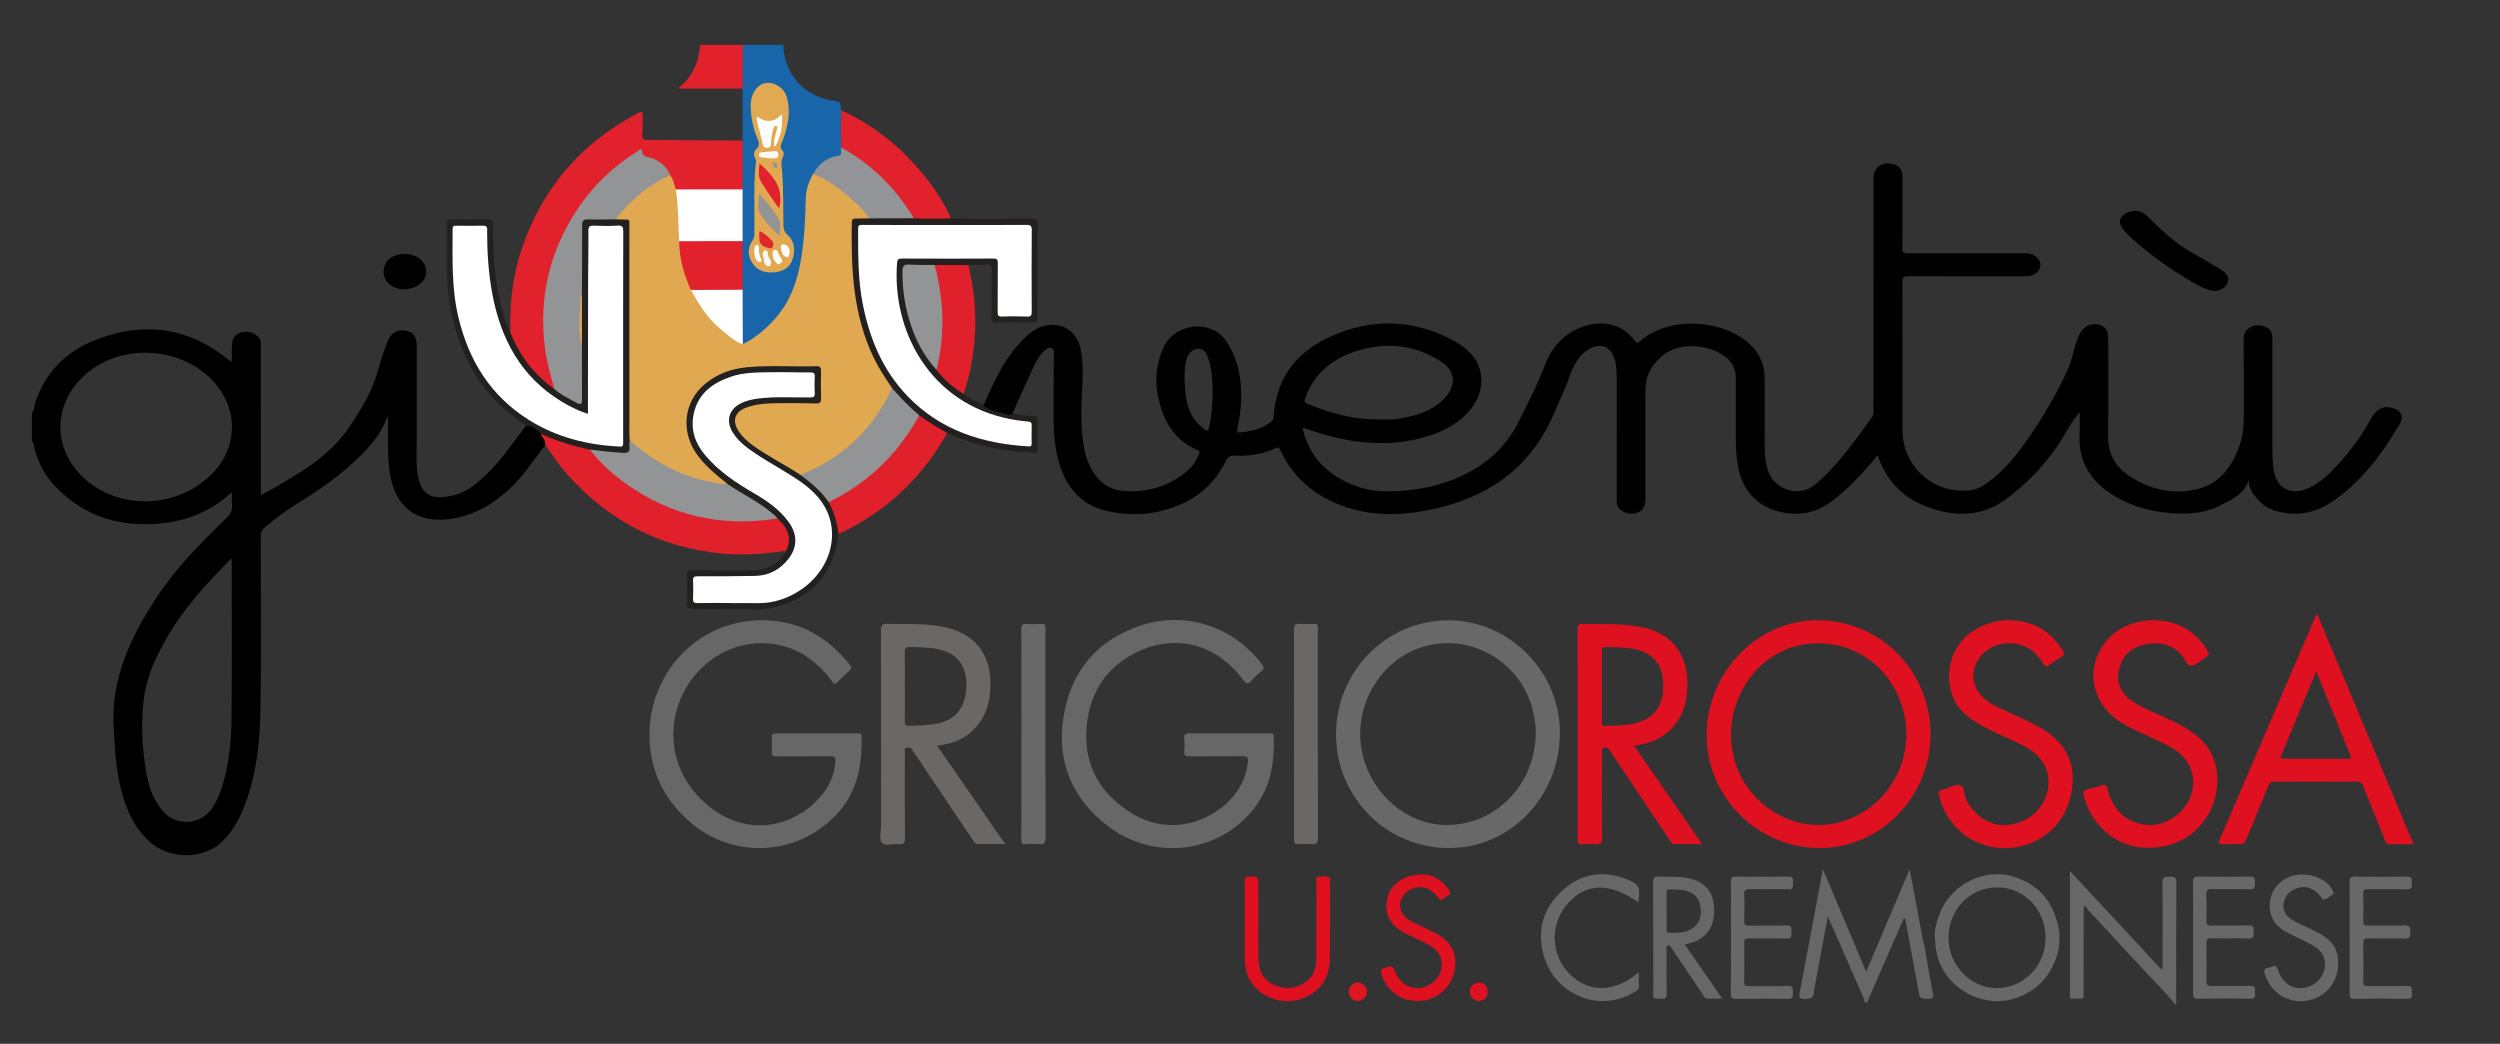 <?xml version="1.0" encoding="utf-8"?>
<!-- Generator: Adobe Illustrator 27.0.0, SVG Export Plug-In . SVG Version: 6.00 Build 0)  -->
<svg version="1.1" id="Livello_1" xmlns="http://www.w3.org/2000/svg" xmlns:xlink="http://www.w3.org/1999/xlink" x="0px" y="0px"
	 viewBox="0 0 673 281" style="enable-background:new 0 0 673 281;" xml:space="preserve">
<rect x="0" y="0" width="673" height="281" fill="#333333" stroke="none"/>
<style type="text/css">
	.st0{fill:#1865AA;}
	.st1{fill:#686767;}
	.st2{fill:#E1212B;}
	.st3{fill:#DF101F;}
	.st4{fill:#E0212B;}
	.st5{fill:#242020;}
	.st6{fill:#232020;}
	.st7{fill:#696868;}
	.st8{fill:#696867;}
	.st9{fill:#DF0F1F;}
	.st10{fill:#686868;}
	.st11{fill:#010101;}
	.st12{fill:#DF1521;}
	.st13{fill:#DF1221;}
	.st14{fill:#E1A852;}
	.st15{fill:#E2A953;}
	.st16{fill:#FFFFFF;}
	.st17{fill:#939497;}
	.st18{fill:#929496;}
	.st19{fill:#E1A855;}
	.st20{fill:#FDFDFC;}
	.st21{fill:#929495;}
	.st22{fill:#E1262A;}
	.st23{fill:#FDFBF8;}
	.st24{fill:#FCF8F3;}
	.st25{fill:#FDFAF7;}
	.st26{fill:#FDFBF9;}
	.st27{fill:#959595;}
	.st28{fill:#000100;}
</style>
<g>
	<g>
		<path class="st0" d="M199.91,37.85c0-4.67,0-9.33,0-14c-0.41-0.47-0.41-1.05-0.42-1.62c-0.02-2.8-0.02-5.6,0-8.4
			c0-0.62,0.03-1.25,0.49-1.76c3.63,0,7.26,0,10.89,0c0.13,7.54,5.38,13.67,12.76,14.92c0.1,0.02,0.21,0.02,0.31,0.04
			c2.32,0.36,2.32,0.36,2.53,2.67c0.44,0.63,0.45,1.35,0.45,2.07c-0.01,2.52,0.03,5.03-0.02,7.55c-0.06,0.46-0.06,0.93-0.06,1.39
			c0,0.97-0.44,1.53-1.42,1.71c-2.86,0.52-4.84,2.2-6.17,4.72c-1.67,2.94-2.06,6.15-2.04,9.46c0.02,5.2-0.53,10.34-1.55,15.43
			c-1.14,5.66-3.48,10.74-7.45,14.98c-1.99,2.12-4.3,3.9-6.78,5.42c-0.53,0.33-1.18,0.84-1.73-0.06c-0.39-1.63-0.18-3.28-0.19-4.91
			c-0.02-3.13-0.06-6.27,0.02-9.4c-0.06-4.35-0.06-8.71,0-13.06c-0.06-4.67-0.06-9.34,0-14.01c-0.08-3.78-0.02-7.57-0.03-11.35
			C199.47,39,199.52,38.38,199.91,37.85z"/>
		<path class="st1" d="M585.53,270.36c-2.19-2.88-4.83-5.36-7.27-8.01c-5.33-5.78-10.7-11.52-16.04-17.28
			c-0.34-0.37-0.58-0.83-0.94-1.36c-0.52,0.86-0.37,1.38-0.37,1.87c-0.01,7.09,0,14.18-0.01,21.27c0,2.25,0.3,1.97-1.96,1.99
			c-0.57,0.01-1.14-0.03-1.71-0.04c0-11.32,0-22.65,0-34.31c8.36,8.98,16.48,17.72,24.65,26.5c0.5-0.44,0.27-0.98,0.27-1.44
			c0.02-7.31,0.08-14.61-0.03-21.92c-0.03-1.69,0.75-1.65,1.95-1.64c1.14,0.01,1.84-0.02,1.82,1.58
			c-0.09,10.93-0.05,21.86-0.05,32.8C585.74,270.36,585.63,270.36,585.53,270.36z"/>
		<path class="st2" d="M199.97,12.08c-0.02,3.92-0.04,7.85-0.06,11.77c-5.6,0-11.19,0-17.36,0c3.91-3.23,5.61-7.19,5.91-11.77
			C192.29,12.08,196.13,12.08,199.97,12.08z"/>
		<path class="st1" d="M219.91,197.42c3.58,0,7.16-0.01,10.73,0.01c0.57,0,1.31-0.22,1.32,0.81c0.1,7.25-0.96,14.16-5.85,19.95
			c-10.08,11.93-27.67,13.54-39.73,3.61c-7.34-6.04-11.33-13.85-11.54-23.32c-0.4-18.01,14.37-33.15,33.27-31.37
			c8.67,0.81,15.34,5.21,20.69,11.87c0.5,0.62,0.48,1.02-0.11,1.55c-1.08,0.97-2.17,1.94-3.13,3.02c-0.71,0.79-1.1,0.6-1.62-0.15
			c-1.74-2.49-3.89-4.57-6.36-6.33c-8.33-5.91-20.01-5.08-27.85,1.97c-10.45,9.39-11.4,25.12-1.78,35.32
			c11.31,11.98,25.65,8.77,33.13-0.14c2.25-2.68,3.59-5.77,3.82-9.32c0.07-1.04-0.26-1.33-1.29-1.32
			c-4.82,0.05-9.64-0.01-14.47,0.04c-1.09,0.01-1.47-0.31-1.39-1.4c0.09-1.19,0.08-2.39,0-3.58c-0.06-0.97,0.31-1.24,1.24-1.23
			C212.65,197.44,216.28,197.42,219.91,197.42z"/>
		<path class="st1" d="M330.89,197.42c3.58,0,7.16-0.01,10.73,0.01c0.58,0,1.28-0.2,1.3,0.82c0.15,6.37-0.62,12.53-4.31,17.97
			c-8.9,13.11-27.25,16.09-40.22,6.28c-9.84-7.45-14.08-17.61-12.06-29.78c2.04-12.26,9.24-20.66,21.18-24.47
			c11.91-3.8,24.76,0.61,32.26,10.65c0.58,0.78,0.49,1.2-0.18,1.78c-0.94,0.81-1.93,1.6-2.7,2.56c-1,1.24-1.47,0.74-2.23-0.25
			c-7.37-9.74-17.68-11.9-26.82-8.23c-9.4,3.78-14.58,11.2-15.35,21.21c-0.79,10.33,3.88,18.06,12.75,23.29
			c10.67,6.3,23.24,1.29,28.36-7.13c1.34-2.21,2.09-4.59,2.35-7.16c0.11-1.09-0.23-1.42-1.34-1.4c-4.82,0.06-9.65-0.02-14.47,0.05
			c-1.12,0.02-1.43-0.31-1.33-1.38c0.1-1.08,0.12-2.19,0-3.26c-0.16-1.37,0.42-1.61,1.65-1.58
			C323.94,197.47,327.42,197.42,330.89,197.42z"/>
		<path class="st3" d="M540.93,166.98c6.3,0.08,11.09,2.82,14.41,8.19c0.49,0.79,0.44,1.2-0.4,1.68c-1.22,0.68-2.37,1.49-3.5,2.31
			c-0.57,0.41-0.83,0.31-1.2-0.26c-0.59-0.91-1.24-1.8-1.97-2.59c-3.94-4.3-11.09-4.2-14.92,0.18c-3.18,3.63-2.78,8.55,0.98,11.7
			c2.05,1.72,4.53,2.68,6.92,3.79c2.96,1.37,5.96,2.64,8.75,4.36c7.25,4.49,9.57,11.21,6.95,19.62
			c-2.41,7.76-10.03,12.77-18.17,12.34c-8.29-0.43-15.03-6.21-16.82-14.33c-0.2-0.89-0.02-1.23,0.81-1.36
			c0.15-0.02,0.3-0.08,0.45-0.12c1.44-0.41,2.99-1.36,4.3-1.1c1.54,0.31,1.07,2.47,1.7,3.74c2.33,4.69,6.7,7.41,11.48,6.93
			c5.04-0.51,9.26-4.11,10.42-8.88c1.17-4.83-0.73-9.08-5.34-11.8c-3.75-2.22-7.89-3.63-11.71-5.7c-2.33-1.27-4.53-2.69-6.31-4.71
			c-5.05-5.71-4.44-18.23,6.2-22.61c1-0.41,2.06-0.69,3.1-0.98C538.32,167.02,539.61,166.97,540.93,166.98z"/>
		<path class="st3" d="M579.58,166.95c6.46,0.08,11.23,2.75,14.59,8.02c0.53,0.83,0.66,1.37-0.37,1.94
			c-1.31,0.73-2.47,2.17-3.79,2.3c-1.39,0.14-1.79-1.91-2.74-2.9c-2.84-3-6.29-3.69-10.11-2.78c-3.42,0.82-5.75,2.99-6.68,6.45
			c-0.97,3.6,0.35,6.74,3.87,9c3.14,2.02,6.67,3.3,10.03,4.9c2.76,1.32,5.42,2.79,7.74,4.84c5.96,5.26,5.77,14.17,2.61,20.03
			c-3.71,6.88-10.96,10.38-19.1,9.29c-6.97-0.93-12.94-6.58-14.69-13.86c-0.21-0.89-0.18-1.42,0.87-1.65
			c1.36-0.29,2.71-0.68,4.03-1.13c0.89-0.3,1.16-0.18,1.42,0.83c1.33,5.17,4.3,8.8,9.83,9.74c4.52,0.77,9.49-1.79,11.89-6.01
			c2.13-3.74,1.83-8.47-0.77-11.67c-1.29-1.6-2.97-2.7-4.78-3.65c-3.94-2.07-8.14-3.6-11.99-5.86c-8.01-4.71-10.32-14.05-5.11-21.29
			C569.61,168.95,574.31,167.11,579.58,166.95z"/>
		<path class="st4" d="M146.78,119.79c-0.38-1.13-1.32-1.98-1.59-3.16c0.52-0.4,1-0.09,1.45,0.12c3.5,1.62,7.15,2.76,10.93,3.52
			c0.51,0.1,1.01,0.24,1.43,0.58c7.74,8.88,17.15,15.02,28.7,17.73c6.58,1.54,13.21,1.68,19.89,0.84c0.57-0.07,1.12-0.2,1.69-0.06
			c2.34,1.33,3.93,4.58,3.43,7.12c-0.13,0.69-0.23,1.46-1.03,1.79c-5.59,0.79-11.19,1.3-16.86,0.79
			c-17.05-1.55-31.13-8.86-42.4-21.69C150.34,125,148.59,122.38,146.78,119.79z"/>
		<path class="st5" d="M265,108.54c0.45,1.23,1.73,1.16,2.65,1.51c1.56,0.58,3.24,0.87,4.87,1.28c1.93,0.33,3.87,0.68,5.84,0.67
			c0.74,0,0.98,0.28,0.97,1.01c-0.03,2.69-0.06,5.38,0.01,8.06c0.03,1.25-0.81,0.82-1.34,0.79c-7.69-0.33-15.14-1.71-22.17-4.97
			c-0.28-0.13-0.57-0.23-0.86-0.34c-1.42-0.09-2.46-1.01-3.61-1.68c-1.38-0.8-2.73-1.67-3.97-2.69c-2.84-2.35-5.39-4.99-7.75-7.81
			c-6.19-8.19-9.1-17.61-10.23-27.66c-0.59-5.2-0.73-10.43-0.64-15.67c0.04-2.34,0.39-2.7,2.72-2.74c0.88-0.01,1.76,0.01,2.65-0.02
			c3.97-0.07,7.93-0.03,11.9-0.02c2.69-0.05,5.38-0.02,8.08-0.01c0.68,0,1.35,0.02,1.91,0.5c0.62,0.05,1.23,0.14,1.85,0.14
			c6.69,0.01,13.38,0.03,20.07-0.02c1.03-0.01,1.42,0.14,1.41,1.3c-0.05,8.45-0.05,16.91-0.01,25.36c0,1.01-0.26,1.3-1.28,1.28
			c-3.32-0.07-6.64-0.06-9.96,0c-0.96,0.02-1.22-0.25-1.21-1.22c0.05-4.36,0-8.71,0.04-13.07c0.01-0.98-0.19-1.39-1.27-1.32
			c-1.65,0.11-3.31,0.08-4.97,0.1c-0.96,0.53-2,0.34-3.02,0.35c-1.9,0.02-3.8,0.04-5.69-0.01c-2.27-0.08-4.55-0.05-6.83-0.03
			c-1.54,0.01-1.84,0.27-1.81,1.83c0.16,9.54,2.62,18.29,8.92,25.7c1.58,2.25,3.67,3.97,5.86,5.59c0.49,0.36,1.06,0.64,1.29,1.27
			c1.38,1.18,3.05,1.82,4.64,2.64C264.45,108.88,264.72,108.82,265,108.54z"/>
		<path class="st1" d="M517.98,254.19c0.77,4.37,1.48,8.76,2.35,13.11c0.25,1.26,0.11,1.63-1.23,1.58
			c-2.26-0.08-2.25-0.01-2.65-2.25c-1.19-6.48-2.39-12.96-3.59-19.42c-0.48-0.03-0.48,0.31-0.57,0.51
			c-3.11,7.09-6.21,14.19-9.31,21.28c-0.1,0.23-0.16,0.49-0.23,0.73c-1.05,0.6-0.8-0.47-0.95-0.82c-2.81-6.34-5.57-12.69-8.35-19.04
			c-0.4-0.92-0.82-1.84-1.41-3.15c-1.25,6.73-2.42,13-3.58,19.28c-0.06,0.31-0.16,0.61-0.16,0.92c0.04,1.74-0.9,1.97-2.45,2
			c-1.64,0.03-1.59-0.63-1.35-1.82c0.63-3.09,1.18-6.2,1.76-9.3c1.46-7.78,2.92-15.55,4.46-23.8c3.94,9.33,7.72,18.28,11.66,27.59
			c3.92-9.24,7.73-18.21,11.71-27.6c1.26,6.77,2.44,13.05,3.61,19.33C517.76,253.62,517.88,253.9,517.98,254.19z"/>
		<path class="st6" d="M211.69,148.27c1.4-3.32,0.7-5.86-2.4-8.69c-0.88-0.27-1.44-0.99-2.12-1.53c-2.79-2.25-5.95-3.9-8.97-5.78
			c-0.92-0.57-1.81-1.19-2.69-1.83c-2.95-2.07-5.57-4.46-7.82-7.29c-5.62-7.05-3.69-16.6,3.29-21.23c4.09-2.71,8.59-3.56,13.28-3.73
			c4.87-0.17,9.75-0.05,14.62-0.03c2.28,0.01,2.65,0.38,2.67,2.6c0.02,1.97,0.02,3.94,0,5.91c-0.02,1.99-0.29,2.27-2.24,2.28
			c-3.21,0.03-6.43,0.03-9.64,0c-2.13-0.02-4.24,0.26-6.34,0.57c-0.41,0.06-0.81,0.16-1.21,0.28c-4.17,1.19-4.93,3.91-2.01,7.13
			c1.8,1.97,3.89,3.57,6.2,4.89c3.1,1.78,6.17,3.62,9.16,5.59c3.1,2.25,6.1,4.61,8.14,7.95c1.13,2.09,1.88,4.32,2.25,6.67
			c0.09,0.55,0.16,1.12-0.1,1.67c-1.4,11.12-7.81,18.05-18.69,20.08c-2.86,0.53-5.79,0.18-8.69,0.2c-4.04,0.03-8.08-0.08-12.12-0.05
			c-0.99,0.01-1.34-0.22-1.31-1.28c0.08-2.59,0.08-5.18,0-7.77c-0.03-1.07,0.25-1.39,1.35-1.38c5.49,0.06,10.99,0.11,16.48,0
			C206.66,153.42,209.75,151.78,211.69,148.27z"/>
		<path class="st7" d="M274.96,197.48c0-9.33,0.02-18.65-0.03-27.98c-0.01-1.18,0.23-1.66,1.5-1.54c1.34,0.12,2.69,0.06,4.04,0.01
			c0.75-0.03,1.04,0.25,0.97,0.98c-0.03,0.36-0.01,0.72-0.01,1.09c0,18.5-0.02,36.99,0.03,55.49c0,1.35-0.29,1.87-1.7,1.73
			c-1.18-0.12-2.39-0.11-3.57,0c-1.27,0.12-1.26-0.56-1.26-1.49C274.97,216.34,274.96,206.91,274.96,197.48z"/>
		<path class="st8" d="M348.36,197.54c0-9.33,0.03-18.67-0.03-28c-0.01-1.33,0.37-1.7,1.64-1.58c1.29,0.12,2.59,0.05,3.89,0.02
			c0.67-0.02,0.96,0.22,0.9,0.89c-0.02,0.26,0,0.52,0,0.78c0,18.61-0.02,37.23,0.04,55.84c0,1.47-0.42,1.91-1.82,1.77
			c-1.08-0.11-2.18-0.09-3.26,0c-1.12,0.1-1.37-0.33-1.37-1.4C348.38,216.41,348.36,206.98,348.36,197.54z"/>
		<path class="st4" d="M225.76,143.69c-0.43-2.96-1.22-5.81-2.63-8.46c0.14-0.73,0.77-0.93,1.31-1.21
			c9.45-4.84,16.66-12,21.96-21.14c0.26-0.44,0.45-0.95,1.05-1.06c2.4,1.75,4.92,3.3,7.53,4.72c-5.48,9.8-12.91,17.75-22.51,23.61
			C230.31,141.48,228.09,142.69,225.76,143.69z"/>
		<path class="st2" d="M256.02,58.77c-3.34,0.13-6.68,0.14-10.02,0c-1.59-1.29-2.43-3.17-3.63-4.76
			c-4.05-5.33-8.94-9.68-14.63-13.17c-0.49-0.3-0.96-0.6-1.26-1.11c-0.16-3.34-0.12-6.69-0.02-10.03
			c8.52,3.88,15.67,9.55,21.64,16.72C251.25,50.2,254.01,54.25,256.02,58.77z"/>
		<path class="st4" d="M251.61,71.33c3.03,0,6.06,0,9.09,0c2.78,11.69,2.48,23.26-1.28,34.71c-2.82-1.72-5.31-3.82-7.31-6.47
			c-0.27-0.82-0.11-1.63,0.06-2.45c1.66-7.88,1.33-15.73-0.49-23.54C251.51,72.84,251.1,72.09,251.61,71.33z"/>
		<path class="st9" d="M338.76,247.95c0,3.42-0.03,6.84,0.01,10.26c0.04,3.6,1.71,6.04,4.84,7.21c3.28,1.22,6.69,0.44,8.95-2.06
			c1.29-1.42,1.75-3.17,1.76-5.01c0.04-6.95,0.03-13.89,0.06-20.84c0-0.51-0.35-1.32,0.44-1.45c1-0.16,2.06-0.22,3.06,0.09
			c0.13,0.04,0.16,0.56,0.16,0.86c-0.01,7.2,0.07,14.41-0.08,21.61c-0.1,5.12-3.23,8.98-8.05,10.4c-4.7,1.39-9.9-0.32-12.79-4.15
			c-1.61-2.14-2.01-4.64-2.03-7.2c-0.05-6.79,0.01-13.58-0.04-20.37c-0.01-1.18,0.46-1.35,1.45-1.33c2.25,0.03,2.25-0.01,2.25,2.18
			C338.76,241.42,338.76,244.68,338.76,247.95z"/>
		<path class="st7" d="M632.52,252.43c0-4.98,0.03-9.96-0.02-14.93c-0.01-1.07,0.14-1.55,1.4-1.52c4.67,0.08,9.33,0.1,14,0
			c1.49-0.03,1.38,0.74,1.39,1.73c0.01,1.01,0.06,1.76-1.41,1.71c-3.42-0.12-6.84,0-10.27-0.06c-1.02-0.02-1.48,0.18-1.44,1.34
			c0.09,2.38,0.09,4.77,0,7.15c-0.04,1.16,0.41,1.35,1.44,1.33c3.16-0.06,6.33,0.07,9.49-0.06c1.5-0.06,1.77,0.46,1.77,1.82
			c0,1.32-0.27,1.78-1.69,1.73c-3.21-0.12-6.43,0.01-9.64-0.07c-1.11-0.03-1.38,0.32-1.36,1.39c0.07,3.37,0.07,6.74,0,10.11
			c-0.02,1.12,0.34,1.38,1.4,1.36c3.47-0.06,6.95,0.05,10.42-0.06c1.43-0.04,1.33,0.74,1.27,1.64c-0.05,0.84,0.41,1.87-1.23,1.84
			c-4.77-0.09-9.54-0.07-14.31,0c-1.12,0.02-1.23-0.44-1.22-1.36C632.54,262.49,632.52,257.46,632.52,252.43z"/>
		<path class="st3" d="M383.42,235.42c2.2,0.02,4.66,1.42,6.52,3.97c0.55,0.75,0.76,1.36-0.32,1.79c-0.28,0.11-0.54,0.32-0.77,0.52
			c-0.76,0.7-1.21,0.66-1.88-0.28c-2.18-3.04-6.17-3.44-8.61-0.99c-2.02,2.03-1.94,4.79,0.2,6.68c1.11,0.98,2.48,1.47,3.78,2.11
			c1.48,0.73,3.01,1.37,4.45,2.18c4.05,2.27,5.65,5.71,4.75,10c-0.91,4.33-4.52,7.62-8.8,8.01c-5.11,0.47-9.33-2.35-10.84-7.16
			c-0.32-1.03-0.15-1.46,0.93-1.74c2.06-0.54,2.05-0.61,2.87,1.34c1.11,2.64,3.36,4.19,6,4.14c2.75-0.05,5.43-2.08,6.16-4.65
			c0.79-2.78-0.2-5.26-2.96-6.82c-2.25-1.27-4.66-2.23-6.93-3.46c-4.07-2.2-5.53-5.54-4.38-9.7
			C374.58,237.78,378.28,235.28,383.42,235.42z"/>
		<path class="st10" d="M629.45,259.39c-0.01,5.09-3.49,9.2-8.46,9.99c-5.1,0.81-9.71-2.14-11.29-7.14
			c-0.33-1.05-0.19-1.56,0.92-1.71c0.3-0.04,0.62-0.12,0.89-0.25c0.97-0.46,1.41-0.22,1.74,0.87c0.96,3.17,3.46,4.99,6.42,4.84
			c2.79-0.13,5.34-2.18,6.01-4.83c0.69-2.77-0.3-5.15-3.02-6.66c-2.44-1.35-5.05-2.41-7.47-3.78c-3.58-2.03-4.87-5.34-3.84-9.26
			c0.85-3.19,3.88-5.66,7.38-5.98c4.04-0.38,7.89,1.45,9.29,4.36c0.26,0.53,0.22,0.85-0.29,1.15c-0.4,0.24-0.82,0.47-1.17,0.77
			c-0.74,0.63-1.17,0.56-1.78-0.3c-1.81-2.54-4.52-3.31-7.08-2.1c-1.64,0.77-2.72,2.02-2.95,3.9c-0.24,1.94,0.64,3.37,2.2,4.3
			c1.59,0.95,3.31,1.7,4.99,2.49c1.27,0.59,2.52,1.2,3.68,2C628.37,253.97,629.45,256.05,629.45,259.39z"/>
		<path class="st10" d="M441.18,261.68c0,1.51-0.03,2.73,0.01,3.96c0.03,0.88-0.68,1.1-1.22,1.43c-9.29,5.7-21.46,0.83-24.43-9.95
			c-1.88-6.83-0.08-12.89,5.26-17.58c5.08-4.47,10.96-5.32,17.24-2.79c3.26,1.31,3.59,2.14,2.98,6.11
			c-7.98-5.49-14.38-5.23-19.33,0.79c-4.56,5.54-4.14,13.64,0.97,18.65C427.86,267.37,434.74,267.23,441.18,261.68z"/>
		<path class="st10" d="M465.99,252.37c0-5.03,0.03-10.06-0.02-15.09c-0.01-1.03,0.3-1.31,1.31-1.3c4.72,0.05,9.44,0.07,14.15-0.01
			c1.5-0.03,1.21,0.88,1.21,1.72c0,0.85,0.27,1.75-1.22,1.71c-3.42-0.1-6.84,0.01-10.27-0.05c-1.15-0.02-1.68,0.19-1.61,1.52
			c0.12,2.33,0.07,4.67,0.01,7c-0.02,1,0.27,1.34,1.31,1.32c3.37-0.07,6.74,0.06,10.11-0.06c1.77-0.06,1.19,1.09,1.27,1.94
			c0.08,0.92,0.12,1.65-1.29,1.6c-3.37-0.12-6.74,0-10.11-0.06c-1.03-0.02-1.32,0.29-1.3,1.31c0.06,3.42,0.06,6.84-0.01,10.27
			c-0.02,1.06,0.35,1.3,1.34,1.29c3.47-0.05,6.95,0.07,10.42-0.06c1.56-0.06,1.33,0.83,1.34,1.76c0.01,0.95,0.18,1.77-1.35,1.73
			c-4.66-0.11-9.33-0.08-14-0.01c-1.14,0.02-1.35-0.38-1.34-1.41C466.02,262.43,465.99,257.4,465.99,252.37z"/>
		<path class="st10" d="M590.38,252.45c0-5.03,0.03-10.05-0.02-15.08c-0.01-1.1,0.33-1.4,1.41-1.39c4.66,0.05,9.33,0.09,13.99-0.01
			c1.62-0.03,1.2,0.96,1.24,1.81c0.05,0.91,0.15,1.67-1.28,1.62c-3.42-0.12-6.84,0-10.26-0.06c-1.09-0.02-1.58,0.2-1.52,1.44
			c0.11,2.33,0.08,4.66,0.01,6.99c-0.03,1.07,0.26,1.43,1.38,1.4c3.31-0.07,6.64,0.07,9.95-0.06c1.85-0.08,1.26,1.1,1.37,2.02
			c0.13,1.08-0.12,1.56-1.38,1.52c-3.31-0.1-6.63,0.02-9.95-0.06c-1.12-0.03-1.39,0.32-1.36,1.4c0.07,3.37,0.07,6.74,0,10.1
			c-0.02,1.13,0.37,1.38,1.42,1.36c3.47-0.06,6.95,0.06,10.41-0.06c1.66-0.05,1.18,1,1.22,1.83c0.04,0.85,0.26,1.68-1.22,1.65
			c-4.71-0.1-9.43-0.07-14.15-0.01c-1.08,0.01-1.27-0.39-1.26-1.35C590.4,262.5,590.38,257.47,590.38,252.45z"/>
		<path class="st11" d="M574.65,56.74c1.35,0.02,2.43,0.51,3.37,1.43c3.7,3.62,7.38,7.26,11.98,9.8c2.58,1.43,5.11,2.93,7.63,4.46
			c2.09,1.27,2.61,2.39,1.97,3.82c-0.74,1.67-2.73,2.45-4.74,1.87c-1.96-0.56-3.7-1.58-5.42-2.61c-5.64-3.39-11.03-7.14-15.87-11.62
			c-0.68-0.63-1.33-1.31-1.92-2.02c-1.61-1.95-1.19-3.58,1.11-4.68C573.38,56.89,574.05,56.86,574.65,56.74z"/>
		<path class="st12" d="M365.53,264.51c1.35,0.02,2.44,1.15,2.42,2.5c-0.02,1.36-1.13,2.47-2.46,2.46c-1.34-0.01-2.39-1.11-2.4-2.5
			C363.09,265.6,364.19,264.49,365.53,264.51z"/>
		<path class="st13" d="M398.14,264.5c1.34,0,2.4,1.12,2.37,2.51c-0.02,1.4-1.09,2.48-2.43,2.46c-1.35-0.03-2.39-1.12-2.38-2.51
			C395.71,265.58,396.79,264.5,398.14,264.5z"/>
		<path class="st2" d="M199.91,37.85c0,4.38,0,8.76,0.01,13.13c-0.4,0.41-0.92,0.46-1.44,0.47c-5.18,0.02-10.36,0.07-15.54-0.02
			c-0.21,0-0.41-0.05-0.61-0.11c-0.9-0.31-1.03-1.16-1.31-1.9c-0.26-0.71-0.57-1.4-0.92-2.06c-1.23-2.54-3.22-4.12-5.98-4.72
			c-0.51-0.11-1.12-0.23-1.31-0.73c-0.43-1.19-1.01-0.82-1.74-0.34c-13.27,8.75-21.13,21.05-23.8,36.65
			c-1.44,8.41-0.65,16.7,1.96,24.82c0.17,0.54,0.42,1.07,0.17,1.65c-0.78,0.5-1.24-0.16-1.72-0.53c-4.37-3.44-7.53-7.85-9.98-12.79
			c-0.28-0.56-0.75-1.17-0.31-1.88c-0.23-7.73,0.62-15.31,3.12-22.66c5.52-16.2,15.89-28.28,31.02-36.26
			c1.48-0.78,1.5-0.75,1.49,0.96c-0.01,1.61,0.02,3.22-0.11,4.82c-0.08,1.09,0.38,1.3,1.32,1.3c3.21,0.01,6.43,0.08,9.64,0.1
			C189.23,37.8,194.57,37.82,199.91,37.85z"/>
		<path class="st6" d="M137.39,89.49c2.48,6.25,6.36,11.4,11.88,15.28c1.37,0.12,2.21,1.28,3.38,1.79c1.11,0.49,2.22,1.85,3.28,1.25
			c0.9-0.51,0.32-2.12,0.34-3.23c0.07-3.88-0.01-7.77,0-11.66c0-4.56,0.05-9.12-0.03-13.68c-0.04-6.05-0.03-12.09-0.01-18.14
			c0.01-2.18,0.36-2.52,2.53-2.53c2.33-0.02,4.65-0.05,6.98,0.02c0.78,0.02,1.55-0.03,2.33-0.02c1.29,0.03,1.89,0.68,1.89,1.94
			c0,0.26,0.02,0.52,0.02,0.78c0,19.02,0.02,38.05-0.01,57.07c-0.11,0.62,0,1.23-0.02,1.85c-0.07,1.74-0.42,2.26-2.08,2.14
			c-3.05-0.21-6.2,0.08-9.08-1.32c-4.7-0.96-9.22-2.45-13.6-4.4c-1.2-0.69-2.23-1.73-3.71-1.86c-0.01-0.52-0.46-0.66-0.79-0.88
			c-11.25-7.5-17.15-18.29-19.5-31.35c-1.34-7.46-0.85-14.98-0.91-22.49c-0.01-0.74,0.22-0.97,0.96-0.97
			c3.47,0.03,6.95,0.06,10.42-0.01c1.2-0.02,1.03,0.68,1.03,1.4c0.04,5.91,0.22,11.81,1.29,17.64
			C134.71,82.04,135.57,85.91,137.39,89.49z"/>
		<path class="st11" d="M109.14,68.35c0.25,0.03,0.83,0.02,1.38,0.15c2.84,0.67,4.54,2.83,4.18,5.28c-0.34,2.36-3.17,4.22-6.17,4.08
			c-3.73-0.18-6-2.94-5.04-6.13C104.14,69.59,106.13,68.33,109.14,68.35z"/>
		<path d="M145.41,116.45c-1.21-0.81-2.17-2.18-3.93-1.68c-0.34,0.45-0.68,0.9-1.02,1.35c-3.05,3.98-5.89,8.15-9.56,11.63
			c-2.49,2.36-5.08,4.64-8.49,5.51c-6.47,1.64-9.57,0.11-10.17-7.28c-0.2-2.47-0.06-4.97-0.06-7.46c0-8.56,0.01-17.11-0.01-25.67
			c0-2.65-1.45-4.01-4.07-3.91c-2.14,0.08-3.25,1.51-3.9,3.27c-0.95,2.56-1.82,5.16-2.54,7.79c-1.46,5.37-4.38,10.05-7.35,14.57
			c-3.89,5.9-9.47,10.22-15.54,13.83c-2.77,1.65-5.5,3.38-8.56,4.88c0-0.77,0-1.33,0-1.89c0-12.76-0.01-25.51,0.01-38.27
			c0-1.03-0.09-1.99-0.94-2.67c-1.44-1.18-3.11-1.44-4.81-0.8c-1.56,0.58-2.02,1.98-2.06,3.51c-0.04,1.37-0.01,2.75-0.01,4.24
			c-0.27-0.14-0.41-0.19-0.52-0.27c-10.93-9.07-23.12-10.72-36.15-5.64c-7.98,3.11-13.67,8.78-16.31,17.17
			c-0.25,0.8-0.09,1.76-0.83,2.39c0,2.59,0,5.19,0,7.78c0.56,0.35,0.45,0.99,0.58,1.49c0.93,3.79,2.62,7.2,5.23,10.08
			c7.32,8.07,16.61,11.29,27.31,10.63c7.7-0.47,14.63-3,20.41-8.29c0.04-0.04,0.17,0.02,0.31,0.04c0,1.03-0.09,2.08,0.02,3.1
			c0.16,1.52-0.41,2.53-1.52,3.6c-6.85,6.63-13.56,13.41-18.83,21.44c-6.98,10.62-12.27,21.78-11.5,34.98
			c0.3,5.12,0.52,10.24,1.66,15.26c1.33,5.82,3.44,11.27,8.01,15.43c5.37,4.88,14.64,4.84,19.68-0.17c2.33-2.32,4.03-5.1,5.31-8.13
			c3.71-8.79,4.71-18.11,4.86-27.48c0.24-15.45,0.1-30.91,0.06-46.36c0-1.17,0.38-1.89,1.23-2.61c2.69-2.28,5.51-4.36,8.51-6.22
			c5.28-3.27,10.44-6.74,15.03-10.96c3.95-3.63,7.63-7.47,9.4-12.76c0.1,0.54,0.09,1.04,0.1,1.54c0.1,4.86-0.27,9.74,0.6,14.58
			c1.54,8.56,7.2,12.78,15.8,11.73c6.49-0.79,11.77-3.93,16.46-8.28c3.72-3.44,6.35-7.75,9.48-11.67
			C146.96,118.42,145.75,117.61,145.41,116.45z M53.97,130.2c-9.28,6.74-22.58,6.24-30.93-1.1c-9-7.91-9.04-20.27-0.1-28.25
			c10.59-9.46,28.92-7.22,36.54,4.46c1.96,3,2.94,6.23,2.97,9.65C62.31,121.53,59.15,126.44,53.97,130.2z M62.32,193.48
			c-0.07,6.3-0.66,12.6-2.65,18.66c-0.63,1.92-1.44,3.75-2.57,5.43c-3.06,4.55-9.65,4.97-13.25,0.81c-2.69-3.1-3.92-6.87-4.56-10.85
			c-1.04-6.46-1.39-12.97-0.56-19.47c0.78-6.15,3.4-11.64,6.5-16.91c4.57-7.78,10.59-14.36,17.13-20.88
			C62.37,164.88,62.47,179.18,62.32,193.48z"/>
		<path class="st14" d="M169.5,118.48c-0.02-0.57-0.07-1.14-0.07-1.7c0-18.53,0-37.06-0.01-55.6c0-2.35,0.3-2.05-2.04-2.09
			c-0.57-0.01-1.14-0.04-1.7-0.06c-0.15-0.58,0.18-1,0.52-1.39c3.54-4.04,7.54-7.51,12.3-10.04c0.57-0.3,1.14-0.78,1.88-0.45
			c0.91,1.12,1.12,2.53,1.55,3.84c1.09,1.37,0.88,3.07,0.96,4.61c0.16,3.03,0.31,6.07,0.41,9.1c-0.11,4.54,1.2,8.77,2.93,12.89
			c2.69,5.53,6.45,10.13,11.62,13.53c0.73,0.48,1.48,0.94,2.11,1.55c3.97-2.04,7.25-4.91,9.95-8.43c3.5-4.56,5.04-9.91,5.9-15.48
			c0.78-5.02,0.97-10.09,1.09-15.16c0.06-2.39,0.73-4.68,2-6.76c0.6-0.25,1.1,0.05,1.61,0.29c5.16,2.47,9.29,6.25,13.11,10.4
			c0.32,0.34,0.6,0.73,0.38,1.25c-1.24,0.02-2.48,0.06-3.72,0.06c-0.62,0-0.96,0.19-0.97,0.88c-0.23,12.53,0.29,24.93,5.87,36.53
			c1.39,2.9,3.17,5.56,4.97,8.21c-0.19,1.86-1.24,3.38-2.16,4.91c-4.79,7.94-11.38,13.88-19.85,17.71
			c-0.84,0.38-1.65,0.88-2.64,0.77c-4.23-2.79-8.81-5.02-12.91-8.01c-1.55-1.13-2.96-2.44-3.96-4.12c-1.54-2.59-0.73-4.84,2.14-5.94
			c2.75-1.06,5.66-1.2,8.56-1.24c3.42-0.05,6.84-0.03,10.25,0.07c1.21,0.04,1.49-0.37,1.45-1.5c-0.08-2.38-0.05-4.77-0.01-7.15
			c0.02-0.93-0.15-1.42-1.26-1.38c-6.21,0.19-12.43-0.3-18.63,0.28c-4.18,0.39-7.95,1.73-11.23,4.4c-6,4.9-6.79,13.26-1.91,19.59
			c2.24,2.9,5.04,5.17,7.87,7.44c-0.56,0.55-1.25,0.4-1.9,0.31c-8.89-1.28-16.7-4.9-23.48-10.77
			C170.04,119.46,169.75,119,169.5,118.48z"/>
		<path class="st15" d="M203.08,55.24c-0.02-3.88-0.06-7.77,0.43-11.63c0.04-0.29-0.01-0.5-0.15-0.81
			c-0.41-0.86-0.68-1.85,0.21-2.63c0.87-0.77,0.87-1.6,0.43-2.61c-1.22-2.83-1.88-5.8-1.9-8.9c0-0.88,0.04-1.75,0.32-2.61
			c0.72-2.27,2.31-3.7,4.24-3.75c2.14-0.06,4.41,1.49,5.08,3.65c1.25,4.01,0.41,7.88-0.97,11.68c-0.37,1.02-1.19,1.96,0.01,3.04
			c0.26,0.24,0.26,1.11,0.04,1.49c-0.83,1.42-0.31,2.89-0.23,4.31c0.28,4.76,0.25,9.53,0.32,14.29c0.01,1.02,0.28,1.75,1.12,2.5
			c1.96,1.75,2.03,4.14,1.35,6.46c-0.72,2.44-2.76,3.42-5.11,3.61c-2.34,0.19-4.47-0.49-5.79-2.59c-1.27-2.01-1.24-4.11,0.16-6.11
			c0.4-0.58,0.45-1.24,0.44-1.93C203.06,60.21,203.08,57.72,203.08,55.24z"/>
		<path class="st16" d="M182.83,64.93c-0.25-4.65-0.19-9.31-0.9-13.93c5.99-0.01,11.99-0.02,17.98-0.02c0,4.64,0,9.29,0,13.93
			c-0.56,0.61-1.31,0.55-2.02,0.56c-4.34,0.02-8.68,0.01-13.02,0C184.15,65.47,183.41,65.5,182.83,64.93z"/>
		<path class="st17" d="M234.01,58.79c-1.6-2.38-3.71-4.3-5.86-6.12c-2.79-2.36-5.77-4.5-9.24-5.82c1.43-2.71,3.6-4.42,6.67-4.9
			c1.55-0.24,0.43-1.55,0.9-2.23c8.26,4.55,14.68,10.99,19.52,19.04C242,58.77,238.01,58.78,234.01,58.79z"/>
		<path class="st2" d="M182.83,64.93c5.69-0.01,11.38-0.01,17.08-0.02c0,4.36,0,8.72,0,13.09c-0.52,0.55-1.21,0.53-1.88,0.54
			c-3.37,0.02-6.73,0.01-10.1,0.01c-0.68,0-1.34-0.08-1.93-0.48C184.09,73.89,182.87,69.55,182.83,64.93z"/>
		<path class="st16" d="M186,78.06c4.64-0.02,9.27-0.04,13.91-0.06c0.02,4.9,0.03,9.79,0.05,14.69c-2.49-0.92-4.36-2.75-6.33-4.4
			C190.29,85.49,188.08,81.82,186,78.06z"/>
		<path class="st3" d="M649.01,225.58c-8.21-19.61-16.41-39.22-24.62-58.83c-0.2-0.47-0.24-1.06-0.82-1.39
			c-2.77,6.47-5.53,12.88-8.28,19.3c-5.88,13.69-11.76,27.38-17.63,41.07c-0.65,1.51-0.65,1.51,1.06,1.51c1.35,0,2.7-0.08,4.04,0.02
			c1.07,0.09,1.55-0.33,1.94-1.28c1.94-4.8,3.98-9.55,5.9-14.35c0.38-0.94,0.85-1.21,1.81-1.21c7.26,0.03,14.52,0.05,21.78-0.01
			c1.2-0.01,1.68,0.42,2.1,1.49c1.84,4.72,3.77,9.41,5.69,14.1c0.22,0.53,0.26,1.29,1.15,1.25c2.17-0.09,4.35,0.17,6.51-0.14
			c0-0.1,0-0.21,0-0.31C649.42,226.39,649.19,226,649.01,225.58z M632.07,204.27c-5.75-0.03-11.5-0.02-17.26-0.01
			c-0.73,0-1.06-0.07-0.7-0.94c3.06-7.29,6.09-14.6,9.13-21.9c0.06-0.14,0.16-0.26,0.35-0.55c2.31,5.69,4.54,11.18,6.77,16.66
			c0.78,1.92,1.54,3.84,2.35,5.74C633.03,203.99,632.95,204.27,632.07,204.27z"/>
		<path class="st3" d="M489.31,166.98c-16.7-0.04-30.26,14.69-29.88,31.63c0.37,16.3,13.92,29.74,30.56,29.68
			c16.33-0.06,29.76-13.93,29.7-30.68C519.62,180.52,506.16,167.02,489.31,166.98z M494.1,221.61
			c-12.04,2.61-24.58-5.66-27.45-18.08c-0.44-1.93-0.71-3.87-0.68-5.37c-0.03-12.27,8.17-22.6,19.13-24.58
			c12.77-2.3,24.45,5.54,27.45,18.44C515.67,205.37,507.32,218.75,494.1,221.61z"/>
		<path class="st10" d="M389.85,167c-16.7,0.04-30.17,13.73-30.19,30.67c-0.02,16.97,13.56,30.64,30.41,30.62
			c16.61-0.01,29.88-13.87,29.85-31.15C419.89,180.69,406.19,166.96,389.85,167z M389.06,222.08c-10.09-0.16-19.28-7.77-22.09-18.29
			c-3.29-12.35,3.81-25.72,15.7-29.55c13.17-4.24,27.36,4.14,30.14,17.81c0.37,1.83,0.65,3.67,0.63,4.89
			C413.46,211.29,402.5,222.3,389.06,222.08z"/>
		<path class="st3" d="M439.88,200.74c3.67-0.45,6.86-1.54,9.46-3.98c3.95-3.69,5.09-8.38,4.89-13.57
			c-0.3-7.62-4.6-12.69-12.03-14.31c-5.28-1.15-10.62-0.79-15.95-0.93c-1.37-0.04-1.57,0.44-1.57,1.66
			c0.04,18.62,0.03,37.24,0.03,55.86c0,0.21,0.03,0.42,0,0.62c-0.11,0.86,0.2,1.22,1.12,1.17c1.24-0.07,2.5-0.11,3.73,0.01
			c1.37,0.14,1.73-0.3,1.72-1.69c-0.07-7.73-0.04-15.45-0.02-23.18c0-0.39-0.31-1.03,0.45-1.1c0.49-0.05,1.05-0.17,1.39,0.42
			c0.18,0.31,0.4,0.6,0.61,0.9c5.22,7.79,10.44,15.58,15.67,23.36c0.33,0.48,0.49,1.23,1.27,1.24c2.41,0.02,4.83,0.01,7.56,0.01
			C451.99,218.25,445.97,209.55,439.88,200.74z M436.13,195.3c-1.29,0.07-2.59,0.01-3.89,0.09c-0.85,0.05-1.04-0.28-1.03-1.07
			c0.04-3.16,0.02-6.33,0.02-9.49h-0.01c0-3.16,0.01-6.33-0.01-9.49c-0.01-0.71,0.05-1.15,0.97-1.14c2.8,0.02,5.6,0.01,8.35,0.65
			c4.44,1.04,6.89,4,7.16,8.58c0.39,6.6-2.35,10.33-8.48,11.5C438.2,195.12,437.16,195.24,436.13,195.3z"/>
		<path class="st8" d="M252.27,200.74c3.23-0.4,6.08-1.25,8.5-3.16c4.44-3.51,5.91-8.26,5.85-13.73
			c-0.09-7.96-4.22-13.18-11.99-14.95c-5.22-1.19-10.51-0.82-15.79-0.95c-1.4-0.03-1.69,0.37-1.69,1.71
			c0.05,17.63,0.02,35.26,0.04,52.89c0,1.49-0.64,3.44,0.26,4.35c0.97,0.99,2.96,0.15,4.48,0.35c1.44,0.19,1.69-0.41,1.68-1.72
			c-0.06-7.67-0.03-15.35-0.02-23.02c0-0.41-0.29-1.03,0.37-1.18c0.59-0.13,1.26-0.2,1.61,0.54c0.09,0.18,0.23,0.34,0.35,0.51
			c5.31,7.91,10.63,15.82,15.95,23.73c0.3,0.45,0.49,1.1,1.19,1.1c2.4,0.01,4.8,0.01,7.53,0.01
			C264.36,218.22,258.37,209.55,252.27,200.74z M245.04,195.39c-1.13,0.04-1.53-0.22-1.49-1.43c0.09-3.05,0.03-6.11,0.03-9.17
			c0-3.11,0.04-6.22-0.02-9.33c-0.02-1.05,0.32-1.3,1.31-1.28c2.54,0.04,5.07,0.06,7.57,0.57c6.15,1.24,8,5.48,7.68,10.64
			c-0.37,5.97-3.66,9.08-9.66,9.7C248.65,195.27,246.85,195.33,245.04,195.39z"/>
		<path class="st18" d="M169.5,118.48c5.26,4.73,11.16,8.37,18.01,10.33c2.73,0.78,5.49,1.48,8.36,1.5
			c3.77,2.6,7.97,4.55,11.53,7.47c0.68,0.55,1.38,1.07,1.89,1.8c-14.95,2.38-28.66-0.64-40.98-9.51c-3.58-2.57-6.83-5.52-9.52-9.04
			c2.95,0.35,5.91,0.71,8.88,0.88c1.37,0.07,2.01-0.27,1.78-1.74C169.37,119.62,169.48,119.05,169.5,118.48z"/>
		<path class="st16" d="M254.35,60.57c7.31,0,14.62,0.03,21.93-0.03c1.15-0.01,1.48,0.25,1.47,1.44
			c-0.06,7.31-0.05,14.62-0.01,21.93c0.01,0.99-0.21,1.35-1.26,1.31c-2.23-0.08-4.46-0.1-6.69,0c-1.13,0.05-1.23-0.41-1.22-1.33
			c0.04-4.36-0.01-8.71,0.04-13.07c0.01-0.93-0.19-1.22-1.19-1.22c-8.24,0.05-16.49,0.04-24.73,0c-0.89,0-1.12,0.29-1.19,1.12
			c-1.46,17.96,8.59,37.95,30.65,42.14c1.52,0.29,3.07,0.48,4.61,0.62c0.72,0.07,0.99,0.29,0.97,1.03
			c-0.04,1.61-0.03,3.21-0.01,4.82c0.01,0.55-0.1,0.88-0.77,0.84c-12.48-0.72-23.8-4.3-32.69-13.58
			c-6.58-6.86-10.09-15.26-11.95-24.47c-1.38-6.81-1.3-13.7-1.3-20.59c0-1.06,0.53-0.99,1.24-0.99
			C239.62,60.58,246.98,60.57,254.35,60.57z"/>
		<path class="st18" d="M215.51,127.86c3.86-1.63,7.56-3.55,10.91-6.1c6.05-4.59,10.56-10.41,13.73-17.29
			c2.26,2.62,4.67,5.1,7.3,7.35c-5.56,10.14-13.42,17.91-23.81,23.07c-0.18,0.09-0.35,0.23-0.52,0.34
			C221.11,132.24,218.36,130,215.51,127.86z"/>
		<path class="st18" d="M251.61,71.33c1.44,5.43,2.21,10.95,2.07,16.57c-0.1,3.94-0.61,7.83-1.58,11.66
			c-4.43-4.89-6.91-10.72-8.26-17.09c-0.66-3.14-0.93-6.33-0.9-9.55c0.01-1.19,0.32-1.77,1.69-1.7
			C246.95,71.36,249.28,71.3,251.61,71.33z"/>
		<path class="st16" d="M196.63,162.33c-2.96,0-5.91-0.04-8.86,0.02c-0.98,0.02-1.24-0.27-1.2-1.22c0.08-1.6,0.09-3.22,0-4.82
			c-0.06-1.02,0.33-1.17,1.23-1.17c5.13,0.01,10.26-0.02,15.39-0.1c3.76-0.06,6.81-1.68,9.08-4.62c2.45-3.18,2.43-6.59,0.04-9.89
			c-2.45-3.38-5.82-5.7-9.38-7.77c-4.85-2.82-9.49-5.91-13.14-10.27c-2.67-3.2-3.91-6.78-3.07-10.94
			c1.13-5.57,5.06-8.45,10.06-10.15c3.37-1.15,6.94-1.13,10.45-1.2c3.62-0.07,7.25,0.08,10.88,0.05c0.95-0.01,1.27,0.24,1.22,1.21
			c-0.08,1.45-0.09,2.91,0,4.35c0.07,1.01-0.3,1.17-1.22,1.18c-4.61,0.06-9.23-0.3-13.83,0.28c-1.75,0.22-3.47,0.58-5.04,1.41
			c-2.97,1.57-3.83,4.57-2.13,7.48c1.48,2.53,3.76,4.25,6.13,5.84c3.99,2.69,8.28,4.89,12.23,7.65c3.57,2.49,6.49,5.47,7.83,9.72
			c2.15,6.8-0.81,14.54-7.31,19.12c-3.65,2.57-7.69,3.96-12.2,3.88c-2.38-0.04-4.77-0.01-7.16-0.01
			C196.63,162.36,196.63,162.35,196.63,162.33z"/>
		<path class="st10" d="M554.39,250.8c-0.09-0.4-0.19-0.79-0.27-1.19c-1.4-6.94-5.41-11.63-12.22-13.65
			c-6.21-1.85-13.15,0.57-17.23,5.68c-2.23,2.79-3.34,6-3.86,9.46c0.09,1.34,0.12,2.69,0.28,4.02c1.3,10.56,12.92,17.28,22.73,13.15
			c5.63-2.37,8.9-6.7,10.31-12.54c0.3-0.5-0.04-1.1,0.25-1.6C554.39,253.02,554.39,251.91,554.39,250.8z M537.53,266
			c-7.09-0.02-12.98-6.16-12.99-13.52c-0.01-7.56,5.75-13.58,13.01-13.6c7.37-0.03,13.13,5.95,13.12,13.62
			C550.67,259.95,544.75,266.03,537.53,266z"/>
		<path class="st1" d="M453.56,254.26c0.46-0.12,0.76-0.19,1.06-0.27c4.49-1.06,6.93-4.28,6.85-9.04c-0.08-4.83-2.39-7.58-7.11-8.57
			c-2.57-0.54-5.16-0.25-7.74-0.41c-1.35-0.08-1.61,0.42-1.6,1.67c0.05,9.64,0.01,19.28,0.04,28.92c0.01,2.61-0.49,2.2,2.29,2.3
			c1,0.04,1.33-0.24,1.31-1.28c-0.06-3.89-0.04-7.77-0.01-11.66c0-0.46-0.33-1.15,0.3-1.37c0.73-0.26,0.91,0.5,1.21,0.94
			c2.75,4.08,5.48,8.17,8.24,12.24c0.3,0.45,0.49,1.09,1.2,1.09c1.26,0.02,2.52,0,4.03,0C460.2,263.85,456.94,259.14,453.56,254.26z
			 M449.36,251.12c-0.82,0-0.71-0.57-0.71-1.08c0-1.61,0-3.21,0-4.82c0-1.61,0.02-3.21-0.01-4.82c-0.02-0.7,0.18-1.14,0.94-1.03
			c1.48,0.21,3,0.05,4.47,0.48c2.36,0.69,3.51,2.14,3.8,4.89c0.26,2.47-0.8,4.52-2.87,5.55
			C453.2,251.18,451.28,251.12,449.36,251.12z"/>
		<path class="st18" d="M180.38,47.16c-5.92,2.69-10.75,6.74-14.7,11.88c-2.43,0.02-4.87,0.11-7.3,0.03
			c-1.26-0.04-1.68,0.28-1.67,1.61c0.04,6.22-0.03,12.43-0.06,18.65c-0.33,4.65-0.46,9.29,0.01,13.94c0,4.72-0.03,9.45,0.02,14.17
			c0.02,1.33-0.23,1.67-1.51,0.97c-2.03-1.11-4.14-2.11-5.91-3.64c-1.06-3.72-2.12-7.44-2.59-11.31
			c-1.65-13.39,1.24-25.69,8.64-36.94c4.21-6.41,9.63-11.61,16.13-15.68c0.42-0.27,0.79-0.68,1.46-0.64
			c-0.24,1.41,0.44,1.85,1.8,2.18C177.3,43.01,179.37,44.52,180.38,47.16z"/>
		<path class="st16" d="M158.27,111.41c0-0.54,0-0.95,0-1.35c0.02-11.61,0.02-23.23,0.05-34.84c0.01-4.35,0.12-8.71,0.07-13.06
			c-0.01-1.23,0.41-1.46,1.51-1.41c2.12,0.09,4.26,0.12,6.37-0.01c1.29-0.08,1.51,0.38,1.51,1.55c-0.04,14.73-0.03,29.45-0.03,44.18
			c0,4.2,0,8.4,0.01,12.6c0,0.67,0.04,1.21-0.94,1.16c-8.72-0.45-16.97-2.49-24.43-7.17c-10.31-6.46-16.2-15.97-18.98-27.62
			c-1.88-7.86-1.58-15.84-1.57-23.81c0-0.71,0.27-0.87,0.91-0.87c2.44,0.03,4.87,0.05,7.31,0c1.28-0.03,1.08,0.82,1.08,1.57
			c-0.01,5.45,0.33,10.87,1.29,16.24c2.23,12.46,7.69,22.87,18.88,29.61C153.47,109.48,155.72,110.59,158.27,111.41z"/>
		<path class="st19" d="M156.66,93.27c-1.04-3.76-0.6-7.58-0.42-11.37c0.04-0.83-0.09-1.77,0.41-2.56
			C156.66,83.98,156.66,88.62,156.66,93.27z"/>
		<path class="st20" d="M210.51,30.73c0.26,3.35-0.37,6.18-1.88,8.84c-0.43-0.83-0.29-1.66-0.1-2.47c0.15-0.65,0.37-1.29,0.53-1.94
			c0.1-0.42,0.51-1.04-0.08-1.22c-0.67-0.21-0.71,0.57-0.88,1.02c-0.41,1.13-0.43,2.33-0.54,3.51c-0.06,0.71-0.1,1.3-1.09,1.32
			c-0.98,0.02-1.03-0.6-1.19-1.27c-0.43-1.8-0.91-3.6-1.38-5.39c-0.14-0.54-0.37-1.06-0.05-1.75
			C206.14,33.08,208.34,33.01,210.51,30.73z"/>
		<path class="st2" d="M204.45,44c3.78,3.34,6.61,6.7,5.32,11.96c-0.74-0.5-1.1-1.42-1.65-2.14c-0.76-0.98-1.39-2.05-2.09-3.08
			C204.11,47.89,204.11,47.89,204.45,44z"/>
		<path class="st21" d="M204.38,52.15c2.12,2.34,3.97,4.49,5.33,6.95c0.65,1.17,0.11,2.72,0.21,4.51c-2.17-2.15-4.14-4.02-5.4-6.3
			C203.79,55.99,204.32,54.11,204.38,52.15z"/>
		<path class="st22" d="M204.46,62.19c1.44,0.67,2.42,1.63,3.37,2.65c0.54,0.58,0.4,1.22,0.12,1.71c-0.3,0.52-0.94,0.25-1.41,0.12
			C204.61,66.12,204.17,65.21,204.46,62.19z"/>
		<path class="st23" d="M207.25,42.63c-0.56-0.07-1.42-0.2-2.28-0.29c-0.52-0.05-0.7-0.32-0.67-0.81c0.03-0.52,0.41-0.48,0.77-0.52
			c0.97-0.09,1.93-0.25,2.89-0.29c0.66-0.03,1.57-0.26,1.6,0.88c0.02,1.07-0.84,0.97-1.54,1.04
			C207.86,42.65,207.71,42.63,207.25,42.63z"/>
		<path class="st24" d="M206.06,67.33c0.49,0.12,0.68,0.57,0.64,0.94c-0.13,1.15,1.51,1.95,0.61,3.21c-0.1,0.13-0.39,0.22-0.55,0.19
			c-0.78-0.17-1.09-0.85-1.09-1.49c-0.01-0.9-0.87-1.87,0.12-2.73C205.86,67.38,205.97,67.37,206.06,67.33z"/>
		<path class="st25" d="M208.01,68.69c0.01-0.72-0.09-1.21,0.41-1.38c0.58-0.19,0.89,0.26,1.04,0.68c0.22,0.59,0.51,1.11,0.87,1.62
			c0.37,0.51,0.24,0.97-0.28,1.32c-0.51,0.35-0.86,0.07-1.19-0.3C208.29,69.98,207.97,69.25,208.01,68.69z"/>
		<path class="st26" d="M212.61,67.78c-0.24,0.51-0.02,1.65-0.91,1.44c-1.1-0.26-1.31-1.47-1.48-2.51c-0.09-0.56,0.17-1,0.73-0.93
			C212.02,65.93,212.52,66.67,212.61,67.78z"/>
		<path class="st26" d="M203.73,65.91c0.54,0.08,0.6,0.45,0.58,0.81c-0.04,1.05,0.05,2.05,0.59,2.99c0.15,0.26,0.21,0.65-0.16,0.8
			c-0.21,0.08-0.53,0.03-0.73-0.08c-0.86-0.45-1.31-3.67-0.63-4.32C203.49,66.01,203.64,65.96,203.73,65.91z"/>
		<path class="st27" d="M208.99,45.52c-0.5-0.52-0.94-1.06-1.18-1.79C209.53,43.91,209.57,43.97,208.99,45.52z"/>
	</g>
	<path class="st28" d="M644.19,109.86c-2.56-0.8-4.45,0.13-6.11,3.17c-2.34,4.29-5.24,8.19-8.49,11.81
		c-2.28,2.55-4.77,4.92-7.9,6.45c-4.92,2.39-9.03,0.2-9.69-5.18c-0.19-1.54-0.27-3.1-0.27-4.65c-0.02-10.06-0.02-20.12,0-30.18
		c0-1.02-0.11-1.95-0.91-2.69c-1.16-1.06-3.11-1.34-4.65-0.67c-1.57,0.68-2.19,1.82-2.18,3.55c0.06,7.1,0.02,14.21,0.03,21.32
		c0,2.4-0.32,4.76-1.1,7.02c-2.03,5.82-5.45,10.55-11.73,11.94c-6.35,1.41-12.46,0.01-17.92-3.57c-3.9-2.56-5.85-6.18-5.77-11
		c0.14-8.71,0.05-17.43,0.04-26.14c0-2.74-1.77-4.14-4.47-3.7c-1.74,0.28-2.63,1.42-3.36,2.88c-1.41,2.84-1.64,6.06-2.94,8.95
		c-3.04,6.76-6.76,13.11-11,19.18c-2.74,3.92-5.73,7.62-9.47,10.65c-1.82,1.47-3.74,2.74-6.18,2.99
		c-9.72,0.97-17.96-6.42-17.97-16.2c-0.02-13.28,0.01-26.55-0.04-39.83c-0.01-1.32,0.38-1.61,1.64-1.6
		c10.16,0.05,20.33,0.03,30.5,0.03c0.67,0,1.35,0.02,2.02-0.07c1.62-0.22,2.94-1.5,3.02-2.88c0.08-1.33-0.99-2.57-2.6-3.07
		c-0.76-0.23-1.53-0.23-2.31-0.23c-10.27,0-20.54-0.02-30.81,0.03c-1.15,0.01-1.47-0.26-1.46-1.44c0.07-6.38,0.04-12.76,0.03-19.14
		c0-2.05-0.96-3.16-2.96-3.53c-2.82-0.52-4.84,1.18-4.84,4.1c0,20.75,0,41.49-0.01,62.24c0,0.66,0.07,1.29-0.4,1.91
		c-1.47,1.94-2.81,3.97-4.28,5.91c-3.36,4.41-6.82,8.72-11.12,12.31c-3.97,3.31-10.4,1.5-12.34-3.2c-0.89-2.16-1.12-4.4-1.13-6.68
		c-0.02-6.22,0-12.45-0.01-18.67c0-4.41-1.88-7.87-5.36-10.5c-7-5.28-20.4-6.52-28.35,0.48c-0.5,0.44-0.74,0.51-1.16-0.08
		c-3.51-5.03-9.28-5.77-14.42-3.82c-4.83,1.83-8.08,5.49-9.85,10.18c-1.99,5.27-4.6,10.25-7.08,15.26
		c-2.84,5.72-7.26,10.3-12.99,13.42c-6.93,3.76-14.4,5.3-22.22,5.35c-4.66,0.03-9.01-1.12-13.01-3.48
		c-5.23-3.08-8.66-7.49-9.96-13.69c1.94,0.64,3.67,1.26,5.43,1.77c9.48,2.74,19,3.51,28.56,0.46c4.45-1.42,8.45-3.6,11.42-7.36
		c3.3-4.18,3.65-9.85,0.74-13.68c-1.36-1.79-3.07-3.25-5.03-4.34c-9.99-5.53-20.43-6.42-31.09-2.4
		c-10.45,3.95-17.17,11.08-17.83,22.8c-0.03,0.62-0.34,0.91-0.76,1.24c-2.42,1.89-5.27,2.52-8.24,2.82
		c-0.87,0.09-0.87-0.25-0.74-0.95c0.46-2.49,0.91-4.98,1.01-7.53c0.22-5.6-0.73-10.86-3.76-15.72c-4.17-6.69-14.35-5.13-17.18,1.37
		c-1.83,4.21-2.38,8.61-1.46,13.05c1.33,6.36,4.16,11.81,10.61,14.49c0.66,0.27,0.69,0.63,0.45,1.17c-0.74,1.67-1.68,3.22-3.08,4.41
		c-4.84,4.12-10.51,5.87-16.8,5.51c-4.3-0.24-7.33-2.53-9.29-6.31c-0.7-1.34-1.22-2.73-1.55-4.19c-1.17-5.26-1.05-10.6-0.79-15.93
		c0.17-3.57,0.4-7.14-0.14-10.7c-0.79-5.12-3.9-7.93-8.48-7.6c-2.37,0.17-4.37,1.28-6.08,2.83c-5.55,5.02-8.67,11.6-11.58,18.3
		c-0.38,0.79,0.28,1,0.75,1.23c1.07,0.52,2.17,0.98,3.35,1.16c1.13,0.18,2.2,0.97,3.42,0.4c1.84-4.09,3.67-8.18,5.52-12.26
		c0.79-1.75,1.72-3.42,3.15-4.75c0.54-0.5,1.21-0.94,1.96-0.66c0.82,0.31,0.55,1.14,0.55,1.78c-0.01,5.55-0.08,11.1-0.06,16.64
		c0.01,3.99,0.24,7.98,1.3,11.85c1.82,6.62,5.62,11.67,12.47,13.4c7.14,1.81,14.29,1.22,21.06-1.9c5.16-2.38,9-6.27,11.49-11.34
		c0.65-1.32,1.27-1.58,2.53-1.51c3.78,0.21,7.44-0.38,10.87-1.99c0.85-0.4,1.03-0.05,1.32,0.57c4.06,8.6,11.05,13.6,20.03,15.97
		c6.74,1.78,13.58,1.41,20.31,0.03c15.28-3.14,26.97-11.04,33.27-25.82c1.43-3.36,3.07-6.62,4.26-10.1c0.94-2.75,2.3-5.34,4.81-7.06
		c3.32-2.27,6.52-1.05,7.43,2.84c0.34,1.46,0.44,2.96,0.44,4.47c-0.01,10.99-0.01,21.99-0.01,32.98c0,0.68-0.03,1.34,0.36,1.95
		c0.9,1.39,3.04,2.12,4.84,1.65c1.69-0.45,2.55-1.71,2.55-3.75c0-9.8,0.02-19.6-0.01-29.41c-0.01-3.74,1.6-6.66,4.36-9.04
		c5.24-4.53,13.88-2.8,17.57,0.42c1.61,1.41,2.38,3.22,2.39,5.35c0.01,5.55,0.02,11.1,0,16.65c-0.01,2.44,0.21,4.86,0.63,7.26
		c2.05,11.8,13.65,14.19,20.48,11.89c3.29-1.11,5.9-3.4,8.44-5.68c3.12-2.8,5.9-5.94,8.63-9.26c2.24,6.51,6.42,11.12,12.68,13.6
		c7.84,3.11,15.44,3.24,22.54-2.26c6.69-5.18,12.16-11.36,16.2-18.79c0.77-1.43,1.85-2.59,2.96-4.17c0,2.29,0.08,4.2-0.01,6.11
		c-0.35,7.49,3.21,12.75,9.4,16.45c5.3,3.17,11.11,4.59,17.28,4.74c3.78,0.09,7.46-0.34,10.84-2.04c3.24-1.62,6.8-3,8.03-7.04
		c-0.07,2.27,1.16,3.87,2.52,5.39c1.27,1.43,2.86,2.41,4.68,2.94c5.32,1.55,10.29,0.81,14.95-2.27c8.04-5.31,13.56-12.81,18.4-20.92
		C647.16,112.17,646.52,110.59,644.19,109.86z M351.4,107.08c2.42-6.69,7.41-10.6,13.93-12.63c8.02-2.49,15.76-1.63,22.85,3.06
		c3.49,2.31,3.84,5.99,1.12,9.21c-2.7,3.2-6.38,4.64-10.32,5.54c-2.43,0.56-4.9,0.8-7.13,0.65c-7.07,0.16-13.46-1.56-19.68-4.12
		C351.28,108.43,351.04,108.08,351.4,107.08z M325.49,115.03c-0.27,1.18-0.64,1.02-1.36,0.48c-3.37-2.5-4.71-6.02-5.04-10.05
		c-0.2-2.48-0.34-4.95,0.03-7.43c0.14-0.94,0.38-1.82,0.9-2.6c0.67-1.01,1.59-1.62,2.86-1.52c1.23,0.09,1.74,1.01,2.14,1.98
		c1.31,3.23,1.37,6.65,1.44,9.98C326.38,109,326.18,112.03,325.49,115.03z"/>
</g>
</svg>
